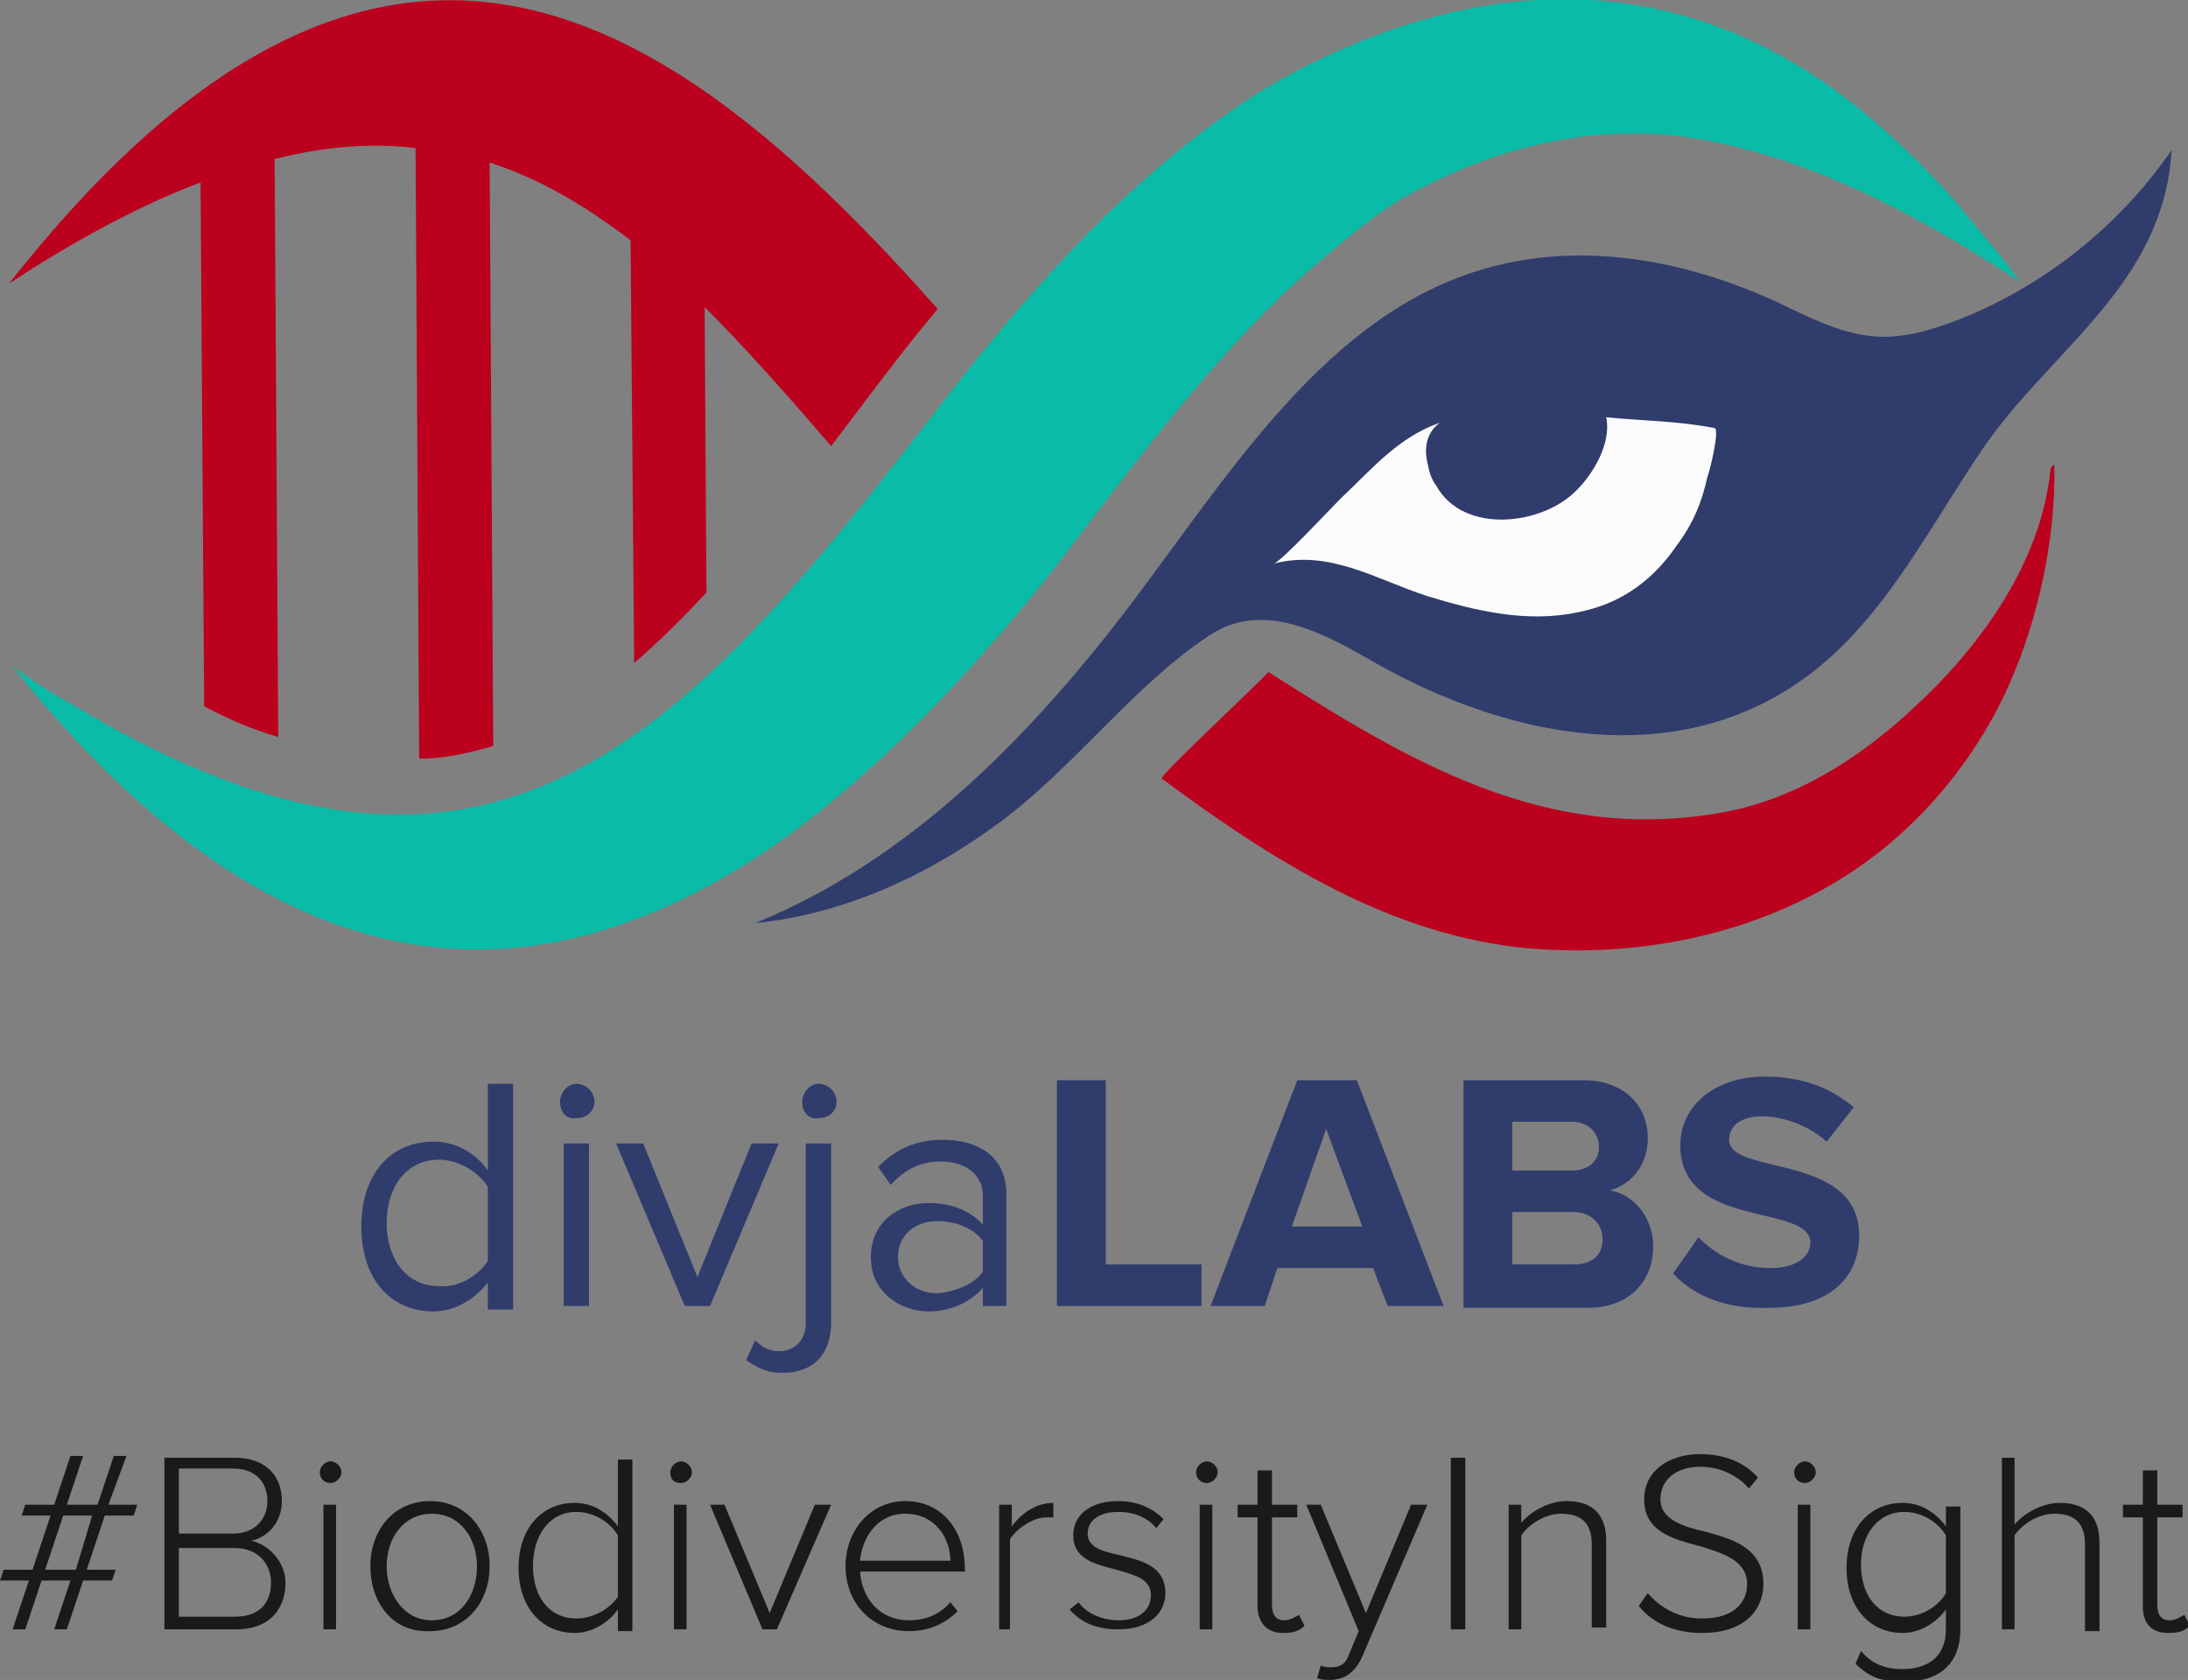 <?xml version="1.0" encoding="utf-8"?>
<!-- Generator: Adobe Illustrator 27.3.1, SVG Export Plug-In . SVG Version: 6.00 Build 0)  -->
<svg version="1.1" id="Layer_1" xmlns="http://www.w3.org/2000/svg" xmlns:xlink="http://www.w3.org/1999/xlink" x="0px" y="0px"
	 viewBox="0 0 121.1 93" style="enable-background:new 0 0 121.1 93;" xml:space="preserve">
<rect x="0" y="0" width="121.1" height="93" fill="#808080" stroke="none"/>
<style type="text/css">
	.st0{fill:#303C6C;}
	.st1{fill-rule:evenodd;clip-rule:evenodd;fill:#BB011E;}
	.st2{fill:#FBFBFB;}
	.st3{fill-rule:evenodd;clip-rule:evenodd;fill:#0ABBA7;}
	.st4{fill:#1A1A1A;}
</style>
<g>
	<path class="st0" d="M120.2,8.3c-2.9,4.2-7,7.5-11.8,9.4c-1.6,0.6-3.2,1.1-4.9,0.9c-1.8-0.2-3.5-1.1-5.2-1.9
		c-5-2.3-10.8-3.4-16.2-1.8C73.5,17.4,68.2,26,62.7,33.3c-5.6,7.4-12.3,14.3-20.9,17.8c5-0.5,9.7-2.7,13.7-5.7
		c4.1-3.1,7.2-7.4,11.4-10.2c3.1-2.1,6.6,0,9.4,1.6c6.8,3.8,15.5,5.8,22.6,1.4c5-3.1,7.6-8.6,10.8-13.3c3.6-5.3,9.5-8.8,10.4-15.6"
		/>
	<path class="st1" d="M0.5,15.7c3.8-2.5,7.4-4.4,10.6-5.6l0.2,29c1.3,0.7,2.7,1.3,4.1,1.7l-0.2-32C18,8.1,20.6,7.9,23,8.2L23.2,42
		c1.4,0,2.7-0.3,4.1-0.7L27.1,9c2.8,0.9,5.3,2.4,7.8,4.3l0.2,23.4c1.4-1.2,2.7-2.5,4-3.9L39,17c2.3,2.3,4.6,4.9,7,7.7
		c1.9-2.5,3.8-5.1,5.9-7.6C37.6,1,21.4-10.9,0.5,15.7L0.5,15.7z"/>
	<path class="st2" d="M87.3,33.9c-2.8,0.6-5.7-0.1-8.3-0.9c-2.8-0.9-5.4-2.6-8.5-1.8c0.4-0.1,3-2.9,3.7-3.6c1.8-1.7,3.2-3.4,5.5-4.2
		c-0.7,0.5-0.9,1.3-0.7,2.2c0.1,0.5,0.2,0.9,0.5,1.3c1.5,2.7,5.9,2.2,7.8,0.2c0.9-0.9,1.9-2.6,1.6-4c2,0.2,4,0.2,6,0.6
		c0.3,0.1-0.3,2.5-0.4,2.7c-0.3,1.4-0.8,2.6-1.7,3.8C91.3,32.4,89.4,33.5,87.3,33.9z"/>
	<path class="st3" d="M111.8,15.6c-1.7-1.1-3.3-2.1-4.9-3c-4.1-2.3-8.7-4.3-13.5-5c-5-0.7-10,0.4-14.5,2.7c-2.3,1.1-4,2.6-5.9,4.2
		c-4,3.4-7.5,7.7-10.7,11.8c-1.2,1.6-2.4,3.1-3.5,4.6c-4.3,5.5-8.8,10.3-13.4,14c-3.5,2.8-7.1,4.9-10.8,6.2
		c-10.7,3.8-22.1,0.6-33.9-14.2C1.8,37.7,2.9,38.4,4,39c10.4,6.3,18.3,7.3,25,4.9c8.5-3,15.3-11.4,23.3-21.8
		c5-6.4,10.5-12.6,17.4-17c1.8-1.1,3.6-2,5.6-2.8c10.1-4.1,19.9-2.9,28.3,4.3c2,1.7,3.8,3.5,5.4,5.5
		C109.9,13.2,110.9,14.3,111.8,15.6z"/>
	<path class="st1" d="M111.2,37.9c-1.6,3.6-4.1,6.8-7.1,9.2c-5.3,4.2-12.4,6-19.5,5.4c-7.6-0.7-14.1-4.8-20.3-9.4
		c-0.1-0.2,5.4-5.3,5.9-5.9c7.7,4.9,15.3,9.5,25,7.8c4.1-0.7,7.7-3,10.7-5.8c3.6-3.3,7.1-8,7.6-13.3l0.2-0.2
		C113.8,29.8,112.8,34.3,111.2,37.9z"/>
	<g>
		<path class="st0" d="M27,72.3V71c-0.7,0.9-1.8,1.6-3,1.6c-2.4,0-4-1.8-4-4.7c0-2.9,1.6-4.7,4-4.7c1.2,0,2.3,0.6,3,1.6v-4.8h1.4
			v12.5H27z M27,69.8v-4.1c-0.5-0.8-1.6-1.5-2.7-1.5c-1.8,0-2.9,1.5-2.9,3.5c0,2,1.1,3.5,2.9,3.5C25.4,71.3,26.5,70.6,27,69.8z"/>
		<path class="st0" d="M31,61c0-0.5,0.4-1,0.9-1c0.5,0,1,0.4,1,1c0,0.5-0.4,0.9-1,0.9C31.4,62,31,61.6,31,61z M31.2,72.3v-9h1.4v9
			H31.2z"/>
		<path class="st0" d="M37.9,72.3l-3.8-9h1.5l3,7.4l3-7.4h1.5l-3.8,9H37.9z"/>
		<path class="st0" d="M41.3,75.3l0.5-1.1c0.3,0.3,0.7,0.6,1.3,0.6c0.8,0,1.5-0.5,1.5-1.6v-9.9H46v9.9c0,1.8-1,2.8-2.7,2.8
			C42.4,76,41.9,75.7,41.3,75.3z M44.4,61c0-0.5,0.4-1,0.9-1c0.5,0,1,0.4,1,1c0,0.5-0.4,0.9-1,0.9C44.8,62,44.4,61.6,44.4,61z"/>
		<path class="st0" d="M54.4,72.3v-1c-0.7,0.8-1.8,1.3-3,1.3c-1.5,0-3.2-1-3.2-3c0-2,1.6-3,3.2-3c1.2,0,2.3,0.4,3,1.2v-1.6
			c0-1.2-1-1.9-2.3-1.9c-1.1,0-2,0.4-2.8,1.3l-0.7-1c1-1,2.1-1.5,3.6-1.5c1.9,0,3.5,0.9,3.5,3v6.2H54.4z M54.4,70.4v-1.7
			c-0.5-0.7-1.5-1.1-2.5-1.1c-1.3,0-2.2,0.8-2.2,2c0,1.1,0.9,2,2.2,2C52.9,71.5,53.9,71.1,54.4,70.4z"/>
		<path class="st0" d="M58.5,72.3V59.8h2.7V70h5.3v2.3H58.5z"/>
		<path class="st0" d="M76.8,72.3l-0.8-2.1h-5.3L70,72.3h-3l4.8-12.5h3.3l4.8,12.5H76.8z M73.4,62.5l-1.9,5.4h3.9L73.4,62.5z"/>
		<path class="st0" d="M81,72.3V59.8h6.6c2.4,0,3.6,1.5,3.6,3.2c0,1.6-1,2.6-2.1,2.9c1.3,0.2,2.4,1.5,2.4,3.1c0,1.9-1.3,3.4-3.6,3.4
			H81z M88.5,63.5c0-0.8-0.6-1.4-1.5-1.4h-3.3v2.7H87C87.9,64.8,88.5,64.3,88.5,63.5z M88.7,68.6c0-0.8-0.6-1.5-1.6-1.5h-3.4V70h3.4
			C88.1,70,88.7,69.5,88.7,68.6z"/>
		<path class="st0" d="M92.6,70.5l1.4-2c0.9,0.9,2.2,1.7,4,1.7c1.5,0,2.2-0.7,2.2-1.4c0-2.2-7.2-0.7-7.2-5.4c0-2.1,1.8-3.8,4.7-3.8
			c2,0,3.6,0.6,4.9,1.7l-1.5,1.9c-1-0.9-2.4-1.4-3.6-1.4c-1.1,0-1.8,0.5-1.8,1.3c0,2,7.2,0.7,7.2,5.3c0,2.3-1.6,4-5,4
			C95.5,72.5,93.7,71.7,92.6,70.5z"/>
	</g>
	<g>
		<path class="st4" d="M3,90.2l0.9-2.7H2.3l-0.9,2.7H0.7l0.9-2.7H0l0.2-0.6h1.6l1-3H1.2l0.2-0.6H3l0.9-2.7h0.7l-0.9,2.7h1.7l0.9-2.7
			h0.7L6,83.3h1.6l-0.2,0.6H5.8l-1,3h1.6l-0.2,0.6H4.6l-0.9,2.7H3z M5.1,83.9H3.5l-1,3h1.7L5.1,83.9z"/>
		<path class="st4" d="M9.1,90.2v-9.5H13c1.6,0,2.6,0.9,2.6,2.4c0,1.2-0.8,2-1.7,2.2c1,0.2,1.9,1.2,1.9,2.3c0,1.6-1,2.6-2.7,2.6H9.1
			z M9.9,84.9h3c1.2,0,1.9-0.8,1.9-1.8c0-1-0.6-1.8-1.9-1.8h-3V84.9z M9.9,89.5H13c1.3,0,2-0.7,2-1.9c0-1-0.7-1.9-2-1.9H9.9V89.5z"
			/>
		<path class="st4" d="M17.7,81.5c0-0.3,0.3-0.6,0.6-0.6c0.3,0,0.6,0.3,0.6,0.6c0,0.3-0.3,0.6-0.6,0.6C18,82.1,17.7,81.9,17.7,81.5z
			 M17.9,90.2v-6.9h0.7v6.9H17.9z"/>
		<path class="st4" d="M20.5,86.7c0-2,1.3-3.6,3.3-3.6c2,0,3.3,1.6,3.3,3.6c0,2-1.3,3.6-3.3,3.6C21.8,90.4,20.5,88.8,20.5,86.7z
			 M26.4,86.7c0-1.5-0.9-2.9-2.5-2.9c-1.6,0-2.5,1.4-2.5,2.9c0,1.5,0.9,3,2.5,3C25.5,89.7,26.4,88.3,26.4,86.7z"/>
		<path class="st4" d="M34.2,90.2v-1.1c-0.5,0.7-1.4,1.3-2.4,1.3c-1.8,0-3.1-1.4-3.1-3.6c0-2.2,1.3-3.6,3.1-3.6c1,0,1.8,0.5,2.4,1.3
			v-3.7H35v9.5H34.2z M34.2,85c-0.4-0.7-1.3-1.3-2.3-1.3c-1.5,0-2.4,1.3-2.4,3c0,1.7,0.9,2.9,2.4,2.9c1,0,1.9-0.6,2.3-1.2V85z"/>
		<path class="st4" d="M37.1,81.5c0-0.3,0.3-0.6,0.6-0.6c0.3,0,0.6,0.3,0.6,0.6c0,0.3-0.3,0.6-0.6,0.6
			C37.3,82.1,37.1,81.9,37.1,81.5z M37.3,90.2v-6.9H38v6.9H37.3z"/>
		<path class="st4" d="M42.2,90.2l-2.9-6.9h0.8l2.5,6l2.5-6H46L43,90.2H42.2z"/>
		<path class="st4" d="M50.1,83.1c2.1,0,3.3,1.7,3.3,3.7V87h-5.8c0.1,1.5,1.1,2.7,2.7,2.7c0.9,0,1.7-0.3,2.3-1l0.4,0.5
			c-0.7,0.7-1.6,1.1-2.7,1.1c-2,0-3.5-1.5-3.5-3.6C46.8,84.7,48.2,83.1,50.1,83.1z M47.6,86.4h5c0-1.2-0.8-2.6-2.5-2.6
			C48.5,83.8,47.7,85.2,47.6,86.4z"/>
		<path class="st4" d="M55.3,90.2v-6.9h0.7v1.2c0.6-0.8,1.4-1.3,2.3-1.3V84c-0.1,0-0.2,0-0.4,0c-0.7,0-1.6,0.6-2,1.2v5H55.3z"/>
		<path class="st4" d="M59.7,88.7c0.4,0.6,1.3,1,2.2,1c1.2,0,1.8-0.6,1.8-1.4c0-0.9-0.9-1.1-1.9-1.4c-1.2-0.3-2.4-0.6-2.4-1.9
			c0-1.1,0.9-1.9,2.5-1.9c1.2,0,2,0.5,2.5,1l-0.4,0.5c-0.4-0.5-1.1-0.9-2.1-0.9c-1.1,0-1.7,0.5-1.7,1.2c0,0.8,0.9,1,1.8,1.2
			c1.2,0.3,2.5,0.6,2.5,2.1c0,1.1-0.9,2-2.6,2c-1.1,0-2-0.3-2.7-1.1L59.7,88.7z"/>
		<path class="st4" d="M66.2,81.5c0-0.3,0.3-0.6,0.6-0.6c0.3,0,0.6,0.3,0.6,0.6c0,0.3-0.3,0.6-0.6,0.6
			C66.5,82.1,66.2,81.9,66.2,81.5z M66.4,90.2v-6.9h0.7v6.9H66.4z"/>
		<path class="st4" d="M69.6,88.9v-4.9h-1.1v-0.7h1.1v-1.9h0.8v1.9h1.4v0.7h-1.4v4.8c0,0.6,0.2,0.9,0.7,0.9c0.3,0,0.6-0.2,0.8-0.3
			l0.3,0.6c-0.3,0.3-0.6,0.4-1.2,0.4C70.1,90.4,69.6,89.8,69.6,88.9z"/>
		<path class="st4" d="M73.1,92.2c0.2,0.1,0.4,0.1,0.6,0.1c0.5,0,0.8-0.2,1-0.8l0.5-1.2l-2.9-7h0.8l2.5,6l2.5-6H79l-3.6,8.4
			c-0.4,0.9-1,1.3-1.8,1.3c-0.2,0-0.5,0-0.7-0.1L73.1,92.2z"/>
		<path class="st4" d="M80.3,90.2v-9.5h0.8v9.5H80.3z"/>
		<path class="st4" d="M88.1,90.2v-4.7c0-1.3-0.7-1.7-1.7-1.7c-0.9,0-1.8,0.6-2.2,1.2v5.2h-0.7v-6.9h0.7v1c0.5-0.6,1.5-1.2,2.5-1.2
			c1.4,0,2.2,0.7,2.2,2.2v4.8H88.1z"/>
		<path class="st4" d="M91.2,88.2c0.6,0.7,1.6,1.4,3,1.4c2,0,2.5-1.1,2.5-1.9c0-1.3-1.3-1.7-2.6-2.1C92.6,85.2,91,84.8,91,83
			c0-1.6,1.4-2.5,3.1-2.5c1.4,0,2.5,0.5,3.2,1.3l-0.5,0.6c-0.7-0.8-1.7-1.2-2.7-1.2c-1.3,0-2.2,0.7-2.2,1.8c0,1.1,1.2,1.5,2.5,1.8
			c1.5,0.4,3.2,0.9,3.2,2.9c0,1.2-0.8,2.7-3.4,2.7c-1.6,0-2.8-0.6-3.5-1.5L91.2,88.2z"/>
		<path class="st4" d="M99.3,81.5c0-0.3,0.3-0.6,0.6-0.6c0.3,0,0.6,0.3,0.6,0.6c0,0.3-0.3,0.6-0.6,0.6
			C99.6,82.1,99.3,81.9,99.3,81.5z M99.5,90.2v-6.9h0.7v6.9H99.5z"/>
		<path class="st4" d="M103,91.4c0.6,0.7,1.3,1,2.3,1c1.3,0,2.4-0.6,2.4-2.2v-1.1c-0.5,0.7-1.4,1.3-2.4,1.3c-1.8,0-3.1-1.4-3.1-3.6
			c0-2.2,1.3-3.6,3.1-3.6c1,0,1.8,0.5,2.4,1.3v-1.1h0.8v6.8c0,2.1-1.4,2.9-3.1,2.9c-1.2,0-1.9-0.2-2.7-1L103,91.4z M107.7,85
			c-0.4-0.7-1.3-1.3-2.3-1.3c-1.5,0-2.4,1.3-2.4,2.9c0,1.7,0.9,2.9,2.4,2.9c1,0,1.9-0.6,2.3-1.3V85z"/>
		<path class="st4" d="M115.4,90.2v-4.7c0-1.3-0.7-1.7-1.7-1.7c-0.9,0-1.8,0.6-2.2,1.2v5.2h-0.7v-9.5h0.7v3.7
			c0.5-0.6,1.5-1.2,2.5-1.2c1.4,0,2.2,0.7,2.2,2.2v4.9H115.4z"/>
		<path class="st4" d="M118.6,88.9v-4.9h-1.1v-0.7h1.1v-1.9h0.8v1.9h1.4v0.7h-1.4v4.8c0,0.6,0.2,0.9,0.7,0.9c0.3,0,0.6-0.2,0.8-0.3
			l0.3,0.6c-0.3,0.3-0.6,0.4-1.2,0.4C119,90.4,118.6,89.8,118.6,88.9z"/>
	</g>
</g>
</svg>
